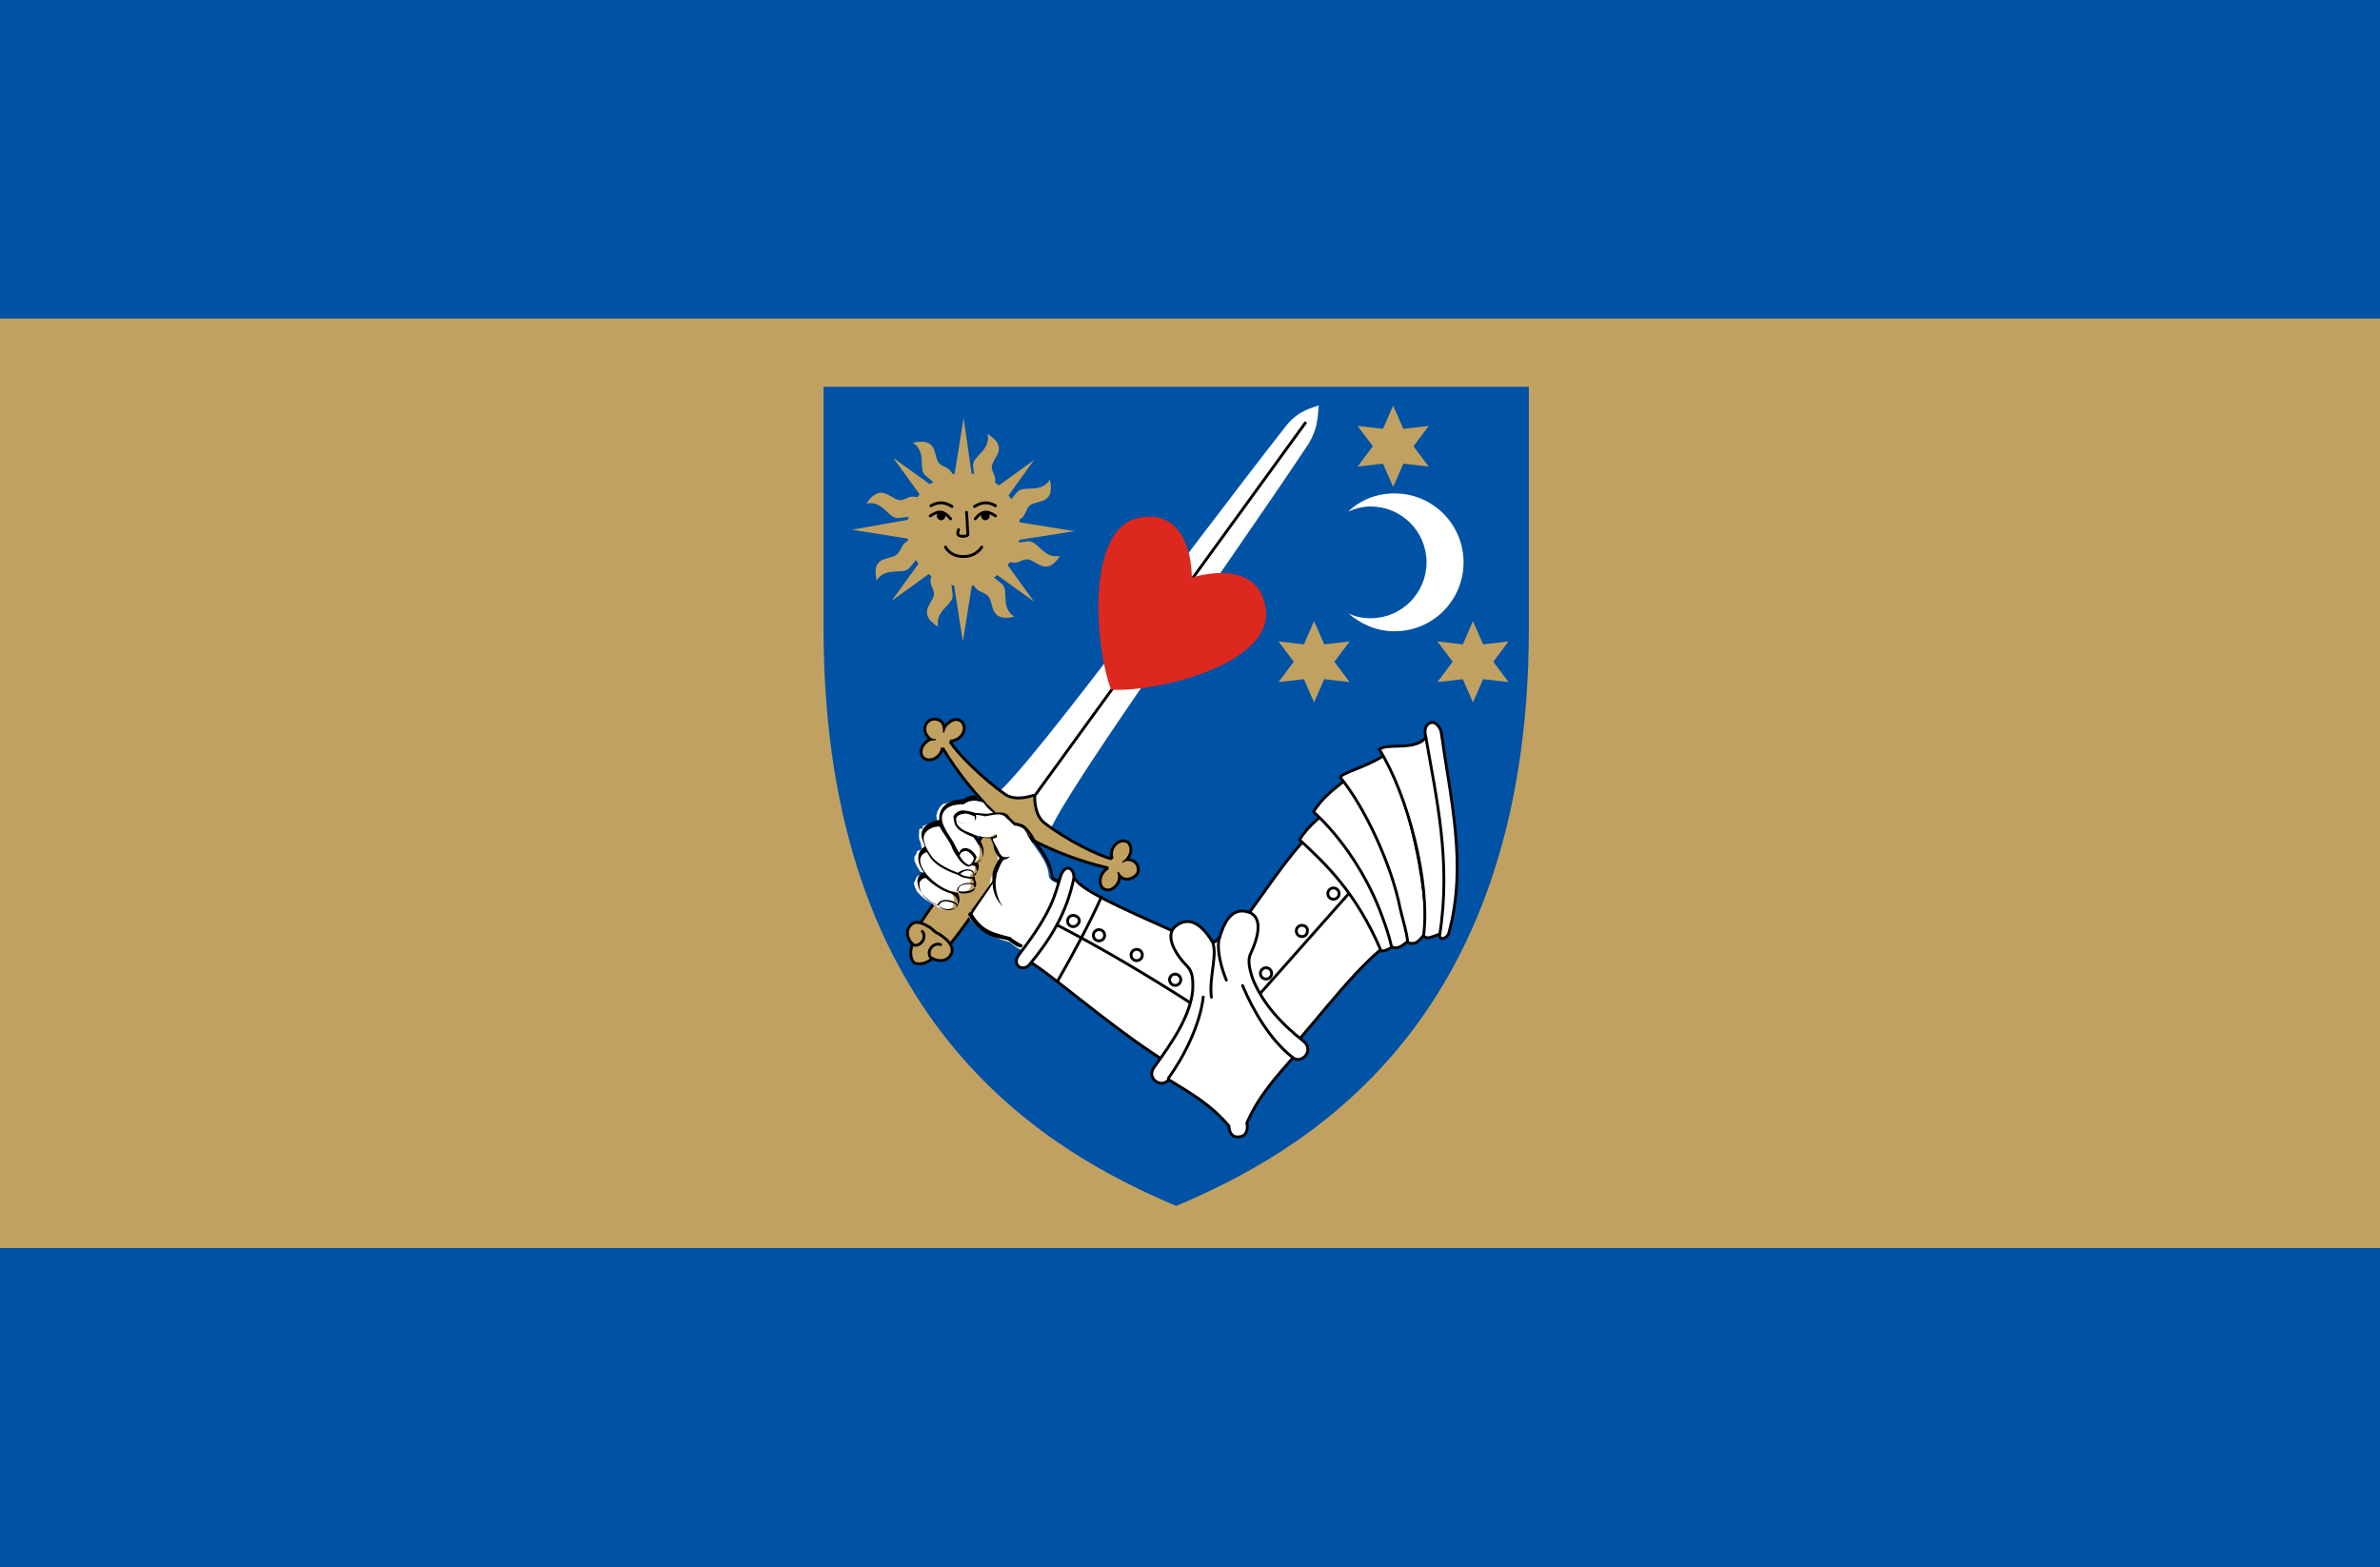 <?xml version="1.0" encoding="utf-8"?>
<!-- Generator: Adobe Illustrator 27.1.1, SVG Export Plug-In . SVG Version: 6.00 Build 0)  -->
<svg version="1.1" id="Layer_1" xmlns="http://www.w3.org/2000/svg" xmlns:xlink="http://www.w3.org/1999/xlink" x="0px" y="0px"
	 viewBox="0 0 328 216" style="enable-background:new 0 0 328 216;" xml:space="preserve">
<style type="text/css">
	.st0{fill:#C1A162;}
	.st1{fill:#0052A5;}
	.st2{fill:#C1A162;stroke:#000000;stroke-width:0.393;stroke-miterlimit:4;}
	.st3{fill:#C1A162;stroke:#000000;stroke-width:0.393;stroke-linecap:round;stroke-linejoin:round;stroke-miterlimit:4;}
	.st4{fill:none;stroke:#000000;stroke-width:0.393;stroke-linecap:round;stroke-linejoin:round;stroke-miterlimit:4;}
	.st5{fill:#FFFFFF;}
	.st6{fill:none;stroke:#000000;stroke-width:0.394;stroke-miterlimit:4;}
	.st7{fill:none;stroke:#000000;stroke-width:0.787;stroke-linecap:round;stroke-linejoin:round;stroke-miterlimit:4;}
	.st8{fill:#DC281E;}
	.st9{fill:#FFFFFF;stroke:#000000;stroke-width:0.393;stroke-miterlimit:4;}
	.st10{fill:#FFFFFF;stroke:#000000;stroke-width:0.393;stroke-linecap:round;stroke-linejoin:round;stroke-miterlimit:4;}
	.st11{fill:none;stroke:#000000;stroke-width:0.393;stroke-linecap:round;stroke-linejoin:round;}
</style>
<rect class="st0" width="328" height="216"/>
<g id="Shield_00000103253378384798943810000009430129711892693904_" transform="translate(-16023 2795.3)">
	<g id="Field_00000150785578514588460150000014317795593918190497_">
	</g>
	<g id="Trick_00000067944566260334431430000002347775298202510265_">
	</g>
	<g id="Border_00000154386047225531861440000011274776477389086881_">
	</g>
</g>
<g id="Shield-0_00000071526464409723849440000004399429067846915230_" transform="translate(-16100 2690.5)">
	<g id="Field-5_00000098931886591965514290000014661735438185733275_">
	</g>
	<g id="Trick-0_00000099625937612642324690000001895609042857011131_">
	</g>
	<g id="Border-7_00000088820750307462320840000001074504119008105913_">
	</g>
</g>
<g id="Shield-2_00000095301477947062001410000007732200504026295220_" transform="translate(-16100 2792.1)">
	<g id="Field-3_00000148619345033585846600000007541240011391040940_">
	</g>
	<g id="Border-5_00000094605262269609348010000014841623452789115290_">
	</g>
	<g id="use3104_00000013882960873987045550000013261736090915280286_" transform="translate(.219 .061)">
	</g>
	<g id="Trick-4_00000092420432915378102530000012707080321396376967_" transform="translate(.798 -.16)">
	</g>
</g>
<g id="Shield-4_00000181066102635814079700000004931898271815686327_" transform="translate(-16100 2893.8)">
	<g id="Field-2_00000178927177008521872060000003128806889545517447_">
	</g>
	<g id="Trick-2_00000171688700077669298590000008820087621712548523_">
	</g>
	<g id="Border-1_00000149381161702801672350000012738311922922096805_">
	</g>
</g>
<g id="Shield-6_00000097483316657895472920000011663634063949526693_" transform="translate(-16100 2995.5)">
	<g id="Field-36_00000052789459511504856530000005487653587824737687_">
	</g>
	<g id="Trick-08_00000106112946028324181290000004410102395088741299_">
	</g>
	<g id="Border-8_00000054947212226472160090000003092632495309485500_">
	</g>
</g>
<g id="Shield-9_00000062177246352168421920000017107137045088965557_" transform="translate(-16100 3097.1)">
	<g id="Field-9_00000127008459811950515590000007346901259619742646_">
	</g>
	<g id="Trick-8_00000080890253749392798400000008251529578415342782_">
	</g>
	<g id="Border-4_00000070837777630847851040000007806684149282828696_">
	</g>
</g>
<g id="Shield-47_00000026867628858955593300000013275639181887547539_" transform="translate(-16021 3088.5)">
	<g id="Field-1_00000091006805579109364530000003386535675401105309_">
	</g>
	<g id="Trick-5_00000051342495852342307140000006884499923877622155_">
	</g>
	<g id="Border-9_00000115516462383736745650000015453760652112139938_">
	</g>
</g>
<g id="Shield-8_00000020370198101783082970000009315273635871901323_" transform="translate(-16018 2990.8)">
	<g id="Field-17_00000169550438816600190610000009217594577333988511_">
	</g>
	<g id="Trick-1_00000172426830933197342050000000680900507596193965_">
	</g>
	<g id="Border-99_00000117645152046712160030000013274731864418953887_">
	</g>
</g>
<g id="Shield-82_00000129182355664230867460000011598612701398155951_" transform="translate(-16191 2799.7)">
	<g id="Field-53_00000052100703992724874990000000658064953032107961_">
	</g>
	<g id="Trick-12_00000072987244004442390020000005966357709650762380_">
	</g>
	<g id="Border-12_00000145038744418946910190000015005100697819269045_">
	</g>
</g>
<g id="Shield-69_00000152225069824070427120000004007939341163514527_" transform="translate(-16014 2892.9)">
	<g id="Field-94_00000101818281889445447590000008192545507374801072_">
	</g>
	<g id="Trick-09_00000018232175769973201530000008109233181207345077_">
	</g>
	<g id="Border-51_00000116201524449300261220000015599781306089012865_">
	</g>
</g>
<g id="Shield-1_00000067202591138946974640000009290688393009723583_" transform="translate(-16090 3205.1)">
	<g id="Field-21_00000167361509434050781790000001745567699057324429_">
	</g>
	<g id="Trick-46_00000049193088178177482440000005131914929237252018_">
	</g>
	<g id="Border-0_00000055667920008741182290000000966457144620543651_">
	</g>
</g>
<g id="Shield-81_00000074439867541209597680000013407971673750561426_" transform="translate(-8748.3 1459.1)">
	<g id="Field-8_00000104693907118987122140000005850759331407850381_">
	</g>
	<g id="Trick-40_00000146464207573951188700000016134349687785612215_">
	</g>
	<g id="Border-2_00000115500235512251227530000000500096812025291430_">
	</g>
</g>
<g id="Shield-0-5_00000070838165977256425640000001813470889134444425_" transform="translate(-8826.1 1354.3)">
	<g id="Field-5-1_00000055685338895519488410000001436678478325746078_">
	</g>
	<g id="Trick-0-1_00000129168150389841616770000008169206089098640573_">
	</g>
	<g id="Border-7-5_00000005232206665739155860000010897425974638768005_">
	</g>
</g>
<g id="Shield-2-4_00000047782262548380978800000016459122712847098780_" transform="translate(-8826.3 1455.9)">
	<g id="Field-3-0_00000085246139877879780330000013191620104066903726_">
	</g>
	<g id="Border-5-1_00000170275433760949002010000010815149530241743755_">
	</g>
	<g id="use3104-5_00000029749094918201769820000005360405382903515061_" transform="translate(.219 .061)">
	</g>
	<g id="Trick-4-5_00000032613105004156139510000009869149431002458772_" transform="translate(.798 -.16)">
	</g>
</g>
<g id="Shield-4-9_00000062160524785874802840000007296984448974354082_" transform="translate(-8826.1 1557.6)">
	<g id="Field-2-1_00000098182701659980246060000011009948757123851667_">
	</g>
	<g id="Trick-2-4_00000003068284143860234580000001855593254357386943_">
	</g>
	<g id="Border-1-6_00000152971249982335657980000006985321825914352294_">
	</g>
</g>
<g id="Shield-6-1_00000093161571202716981570000017523220314567828111_" transform="translate(-8826.1 1659.3)">
	<g id="Field-36-28_00000049917824624182528790000012760193957345150132_">
	</g>
	<g id="Trick-08-2_00000026153022265382904690000009306819589130715832_">
	</g>
	<g id="Border-8-20_00000026845663923701262040000018436833552612911532_">
	</g>
</g>
<g id="Shield-9-9_00000108284475260686821680000009900666605070544278_" transform="translate(-8826.1 1760.9)">
	<g id="Field-9-4_00000008139910928508391560000012614040075972294060_">
	</g>
	<g id="Trick-8-0_00000025428454662910779360000000884085197806200254_">
	</g>
	<g id="Border-4-8_00000107569219786446943000000005896841101975693188_">
	</g>
</g>
<g id="Shield-47-2_00000078028215397019653970000007543104926142092677_" transform="translate(-8746.9 1752.3)">
	<g id="Field-1-0_00000057124610063638355410000006277897068475835575_">
	</g>
	<g id="Trick-5-9_00000157287233438388978140000011418618906328503463_">
	</g>
	<g id="Border-9-6_00000053540667137567298830000017178790909539360394_">
	</g>
</g>
<g id="Shield-8-1_00000114051106219358695050000005107247362789899191_" transform="translate(-8744.1 1654.6)">
	<g id="Field-17-5_00000145056848355549409460000007662049277947281085_">
	</g>
	<g id="Trick-1-8_00000088840271638495236510000006775576053478888092_">
	</g>
	<g id="Border-99-5_00000106851379334992027140000010411338370196279484_">
	</g>
</g>
<g id="Shield-82-2_00000165924885446000781240000010504512988462249616_" transform="translate(-8916.6 1463.5)">
	<g id="Field-53-9_00000124135264172849006500000014912055910422838190_">
	</g>
	<g id="Trick-12-6_00000128460387516080496290000005683913306006612100_">
	</g>
	<g id="Border-12-7_00000069386891756652580120000002476529173480289703_">
	</g>
</g>
<g id="Shield-69-4_00000142857376889193433020000002166632150399489686_" transform="translate(-8739.8 1556.7)">
	<g id="Field-94-8_00000038404097930238230170000015823502889614363567_">
	</g>
	<g id="Trick-09-0_00000109030601153477423390000007282735316533522098_">
	</g>
	<g id="Border-51-1_00000134935478029846147710000016412530660684589451_">
	</g>
</g>
<g id="Shield-1-6_00000142135796280437156690000007698780365558028455_" transform="translate(-8816.2 1868.9)">
	<g id="Field-21-22_00000005957688088915607390000014821432130502034563_">
	</g>
	<g id="Trick-46-0_00000134231350393791566310000002603315155101317779_">
	</g>
	<g id="Border-0-8_00000178178364074588351120000003981082677405712005_">
	</g>
</g>
<g id="Shield-09_00000096776991312540848380000006993822817930340791_" transform="translate(-1011.6 1081.3)">
	<g id="Field-23_00000106857840491231672020000001167536269504822667_">
	</g>
	<g id="Trick-18_00000004538860201060660060000011610383615262666915_">
	</g>
	<g id="Border-74_00000082345684826732138380000005093298538943164821_">
	</g>
</g>
<g id="Shield-0-1_00000001660782352086408560000005882194341528060573_" transform="translate(-1089.4 976.44)">
	<g id="Field-5-6_00000026863985775678739180000007378906579043071375_">
	</g>
	<g id="Trick-0-3_00000173159055966557824580000015700650153430495399_">
	</g>
	<g id="Border-7-8_00000122682165100935726250000004699104730375685259_">
	</g>
</g>
<g id="Shield-2-5_00000130640138854299941640000001652416182965920406_" transform="translate(-1089.6 1078.1)">
	<g id="Field-3-5_00000052074109451497529580000004785370622165986982_">
	</g>
	<g id="Border-5-0_00000027598369479619908460000004390557936372480939_">
	</g>
	<g id="use3104-1_00000003067187236262552550000008666655514842480524_" transform="translate(.219 .061)">
	</g>
	<g id="Trick-4-2_00000178202413351814207570000003987033611443951494_" transform="translate(.798 -.16)">
	</g>
</g>
<g id="Shield-4-6_00000119102969526827178020000004030250785649313426_" transform="translate(-1089.4 1179.8)">
	<g id="Field-2-4_00000155122853728887429180000016431094082523181200_">
	</g>
	<g id="Trick-2-8_00000085208683161267186330000004001416159421756860_">
	</g>
	<g id="Border-1-5_00000062884320031601594790000016525616788814091450_">
	</g>
</g>
<g id="Shield-6-6_00000011750079827324605930000013982363554973237894_" transform="translate(-1089.4 1281.4)">
	<g id="Field-36-2_00000034054789697279068860000018414814207692162182_">
	</g>
	<g id="Trick-08-5_00000056404281335049801360000013587963197635387324_">
	</g>
	<g id="Border-8-2_00000072967213173093333930000003269115740032093344_">
	</g>
</g>
<g id="Shield-9-6_00000155830128971995297520000018249065009854248338_" transform="translate(-1089.4 1383.1)">
	<g id="Field-9-9_00000044858377722948316380000001198308481054635677_">
	</g>
	<g id="Trick-8-1_00000155838117954477295030000015541035308381143711_">
	</g>
	<g id="Border-4-3_00000119801169553078163770000006150458978039479473_">
	</g>
</g>
<g id="Shield-47-3_00000089540717822236867970000003959319544091090357_" transform="translate(-1010.2 1374.5)">
	<g id="Field-1-1_00000009582827858262120240000001347997459001474203_">
	</g>
	<g id="Trick-5-5_00000061430082318695443940000016970849106531649936_">
	</g>
	<g id="Border-9-2_00000009558188249281691140000017780215487667940542_">
	</g>
</g>
<g id="Shield-8-6_00000004515438576581724680000010099723762191282856_" transform="translate(-1007.4 1276.7)">
	<g id="Field-17-9_00000128467550437815794070000008596611389046932650_">
	</g>
	<g id="Trick-1-4_00000068644466807534946080000008791387126593984692_">
	</g>
	<g id="Border-99-4_00000036961693728294063940000002613419167187560364_">
	</g>
</g>
<g id="Shield-82-6_00000127761278013225777250000007409901674030309304_" transform="translate(-1179.9 1085.7)">
	<g id="Field-53-0_00000052822202093390742820000014369759104059416202_">
	</g>
	<g id="Trick-12-7_00000087391480711415353560000001495896457964167837_">
	</g>
	<g id="Border-12-4_00000078727444413005534520000008853335422192123071_">
	</g>
</g>
<g id="Shield-69-3_00000116934045236651975820000011791838452071369637_" transform="translate(-1003.1 1178.8)">
	<g id="Field-94-7_00000041289366842726872920000015718412669527881879_">
	</g>
	<g id="Trick-09-9_00000072254023653906141840000011359996227859383950_">
	</g>
	<g id="Border-51-0_00000018205667237759435790000015806519493605578128_">
	</g>
</g>
<g id="Shield-1-0_00000118376813462007877290000018151771101461985685_" transform="translate(-1079.5 1491.1)">
	<g id="Field-21-2_00000137854361012009645530000004893966434624753803_">
	</g>
	<g id="Trick-46-2_00000000190960668501541400000016256901468838198443_">
	</g>
	<g id="Border-0-6_00000119801566024521464220000014484887032807692712_">
	</g>
</g>
<g>
	<path id="path5875_00000122690996809181008170000014748165460339378594_" class="st1" d="M113.5,53.3v33.3
		c0,55.4,31.9,72.5,48.6,79.6c16.7-7.1,48.6-24.2,48.6-79.6V53.3h-48.6L113.5,53.3L113.5,53.3z"/>
	
		<g id="g4262_00000027570803027083907110000008844149878379587262_" transform="matrix(.988 -.157 .157 .988 -22.42 28.133)">
		<path id="path5477_00000093869946408531914170000011139598075384831108_" class="st2" d="M148.4,108.1l-4.6-3
			c-0.5,0.6,0.1,0.9,0.3,1.8c0.7,2.6-8.5,9.9-12.5,14.6l1.7,1.8l0,0l1.8,1.7c4.7-4,11.9-13.2,14.6-12.5c0.8,0.2,1.2,0.8,1.8,0.3
			L148.4,108.1L148.4,108.1z"/>
		<path id="path5479_00000176759533800129729680000011822369218721687955_" class="st3" d="M133.1,122.1c-0.7-0.6-1.7-1.4-2.5-0.9
			c-1.3,0.8-0.7,2.3-0.3,2.7c-0.6,1-0.6,2-0.2,2.6c0.6,0.4,1.6,0.4,2.6-0.2c0.4,0.4,1.9,1,2.7-0.3c0.8-1.3-1.5-3.1-1.6-3.1
			C133.7,122.8,133.4,122.5,133.1,122.1L133.1,122.1z"/>
		<path id="path5481_00000030478070473276947630000016329619076096751550_" class="st4" d="M132.6,126.3c-0.8-0.8,0.4-2.3,1.5-1.7"
			/>
		<path id="path5483_00000116208811795478605320000009460573195270509964_" class="st4" d="M130.2,123.9c0.8,0.8,2.3-0.4,1.7-1.5"/>
		<path id="path5493_00000000221194555028409040000012558500274044921521_" class="st5" d="M197.2,59.4c-1.7,0.3-3.2,0.5-5,2.2
			c-16.4,15.2-45.7,44.4-47.9,43.9l3.4,3.4l3.4,3.4c-0.4-2.2,28.8-31.5,43.9-47.9C196.6,62.5,196.8,61,197.2,59.4L197.2,59.4z"/>
		<path id="path5495_00000112600515632929272420000002733541158365441464_" class="st6" d="M195.1,61.4l-47,47"/>
		<path id="path5519_00000096057306316549465080000005007273857654264242_" class="st7" d="M141.6,94.8c-0.3-0.4-1-0.4-1.6,0
			c-0.4,0.2-0.7,0.6-0.8,1c-0.1,0-0.1,0-0.2,0c0.1-0.4,0.1-0.8,0-1.2c-0.3-0.6-1.1-0.8-1.6-0.5c-0.6,0.3-0.8,1.1-0.4,1.8
			c0.2,0.4,0.5,0.6,0.9,0.6c0,0.1-0.1,0.1-0.1,0.2c-0.3-0.1-0.8-0.1-1.2,0.2c-0.7,0.4-1,1.2-0.7,1.7c0.3,0.5,1.1,0.6,1.7,0.2
			c0.4-0.2,0.7-0.6,0.8-1c0.1,0,0.3,0.1,0.4,0c1.5,3.7,3.7,7.5,5.9,10.3c1.3,0,1.5,1.4,2,1.8c1.8,0.5,1.5,1.4,2,2.1
			c2.8,2.1,6.4,4.2,9.9,5.6c0,0.1,0,0.3,0,0.4c-0.4,0.1-0.7,0.4-1,0.8c-0.4,0.7-0.3,1.5,0.2,1.7c0.5,0.3,1.3-0.1,1.7-0.7
			c0.2-0.4,0.3-0.8,0.2-1.2c0.1,0,0.1,0,0.2-0.1c0.1,0.4,0.3,0.7,0.6,0.9c0.6,0.3,1.4,0.1,1.8-0.4c0.3-0.6,0.1-1.3-0.5-1.6
			c-0.4-0.2-0.8-0.2-1.2,0c0-0.1,0-0.1,0-0.2c0.4-0.1,0.7-0.4,1-0.8c0.4-0.6,0.3-1.3,0-1.6c-0.1,0-0.1-0.1-0.2-0.1
			c-0.5-0.3-1.3,0.1-1.7,0.7c-0.2,0.4-0.3,0.8-0.2,1.2c-0.1,0-0.3,0.1-0.4,0.2c-1.8-0.8-5.8-3.6-8.4-6.4c-1.3-1.4-0.8-3.8-0.8-3.9
			c0,0,0,0,0,0c-0.1,0-2.5,0.5-3.9-0.8c-2.8-2.7-5.6-6.6-6.4-8.4c0.1-0.1,0.2-0.2,0.2-0.4c0.3,0.1,0.8,0,1.2-0.2
			c0.7-0.4,1-1.2,0.7-1.7C141.7,94.9,141.7,94.9,141.6,94.8L141.6,94.8z"/>
		<path id="path5521_00000088105101191062537120000012376536101019136660_" class="st5" d="M142.1,105.7l0.2,0.2l0.5,0.1l0.6,0.4
			c0.3,0.5,0.6,1,1.1,1.4l0.9,0.5c0.1,0.1,0,0.1,0.1,0.1c0.1,0.1,0.2,0.1,0.2,0.2c0.1,0.2,0.2,0.3,0.4,0.5c0.1,0.2,0.3,0.4,0.5,0.7
			l0,0l0,0c0.2,0,0.3,0.1,0.5,0.2c0,0,0,0,0,0c0.1,0,0.2,0.1,0.3,0.2c0.1,0,0.1,0.1,0.1,0.1c0,0,0.1,0.1,0.2,0.1
			c0.1,0.1,0.1,0.1,0.2,0.2c0.1,0.2,0.2,0.4,0.3,0.6l0,0c0,0.1,0.1,0.2,0.1,0.4c0.5,1.6,2.3,3.9,2,6.1c0.1,0.6,0.9,1,0.9,1
			c2,3.3-0.9,4-2.6,5.2c-1.5,2.3-2.3,5.2-5,1.9c-0.2-0.2-0.2-0.1-0.6-0.3c-2.3-1.1-3.4-1.9-4.5-4.1c0.2-0.8,3.1-3.2,3.6-3.9l0.2-0.7
			c0.1-0.3,0.4-0.5,0.5-0.8c0.1-0.3,0.3-0.6,0.5-1c0.1-0.2,0.3-0.4,0.4-0.5l0,0l0.1-1.5l0,0c-0.1-0.3-0.2-0.6-0.3-0.9
			c-0.7-1.7,0.6-0.4,0.4-1.4c-0.3,0.2-0.6,0.3-1.1,0.3c-0.4,0-0.8-0.2-1.3-0.4l-0.6,0.1l0.5,1.1c0,0,0,0.1,0,0.1
			c0.1,0.4,0,0.9,0,1.2c0,0.1,0,0.1-0.1,0.2l-0.3,0.5l-0.5,0.3l-0.4,0c0.1,0,0.1,0,0.2,0c0.1,0.4,0.2,0.7,0.1,0.9
			c0,0.2-0.1,0.3-0.2,0.4l-0.6,0.4l-0.1,0.4c0.1,0.2,0,0.3,0,0.5l0,0.2c0,0.2,0,0.3-0.1,0.5c0,0.1-0.1,0.1-0.1,0.2
			c-0.2,0.3-1.2,0.4-1.8,0.2l-0.8-0.3l0,0.4l0,0c0.2,0.3,0.2,0.6,0.2,0.8c0,0.2-0.1,0.6-0.2,0.7c0,0,0,0,0,0c0,0,0,0.1,0,0.1l0,0
			c-0.5,0.9-2,0.3-2.5-0.4l-0.2,0l0-0.1c0,0-0.1,0-0.1-0.1c-0.1-0.1-0.1-0.1-0.2-0.2c0,0,0,0,0,0c-0.2-0.2-0.7-0.5-0.9-0.8
			c0,0,0,0,0,0c-0.1-0.2-0.3-0.3-0.4-0.5l0,0c-0.1-0.1-0.1-0.2-0.2-0.3c0,0,0,0,0,0c-0.1-0.1-0.1-0.2-0.2-0.3
			c-0.1-0.4-0.2-0.8-0.2-1c0-0.1,0-0.2,0.1-0.3c0,0,0.3-0.4,0.3-0.5c0.1-0.1,0.1-0.1,0.2-0.2c0.1,0,0.1-0.1,0.2-0.1c0,0,0.1,0,0.1,0
			c0.1,0,0.2,0,0.3,0c0,0,0.2,0.2,0.3,0.2l-0.1-0.6c0,0-0.5,0-0.3-0.1c-0.2-0.4-0.3-0.7-0.4-1c0-0.1,0-0.2-0.1-0.3
			c0-0.2-0.1-0.3,0-0.5c0-0.1,0-0.2,0-0.2c0-0.1,0.1-0.2,0.2-0.3c0,0,0.1-0.1,0.1-0.1l0.2-0.4l0.7-0.2l0-0.9c-0.3-0.6,0-1.3,0.1-1.9
			l0.5,0l0-0.3l2.1-0.5c0,0,0,0,0-0.1c0,0,0,0,0,0c0-0.2,0-0.3,0-0.5l0,0c0-0.1,0-0.1,0.1-0.2c0-0.1,0.1-0.2,0.1-0.3
			c0-0.1,0.2-0.2,0.2-0.3c0.2-0.2,0.3-0.4,0.5-0.5c0.1-0.1,0.3-0.2,0.4-0.2c0.1,0,0.1,0,0.2,0c0.1,0,0.3,0,0.4-0.1l0,0
			c0.1,0,0.3,0,0.4,0c0,0,0.1,0,0.2,0L142.1,105.7L142.1,105.7z"/>
		<path id="path5523_00000164503079166676622850000010809667443813371264_" class="st0" d="M141.6,94.8c-0.3-0.4-1-0.4-1.6,0
			c-0.4,0.2-0.7,0.6-0.8,1c-0.1,0-0.1,0-0.2,0c0.1-0.4,0.1-0.8,0-1.2c-0.3-0.6-1.1-0.8-1.6-0.5c-0.6,0.3-0.8,1.1-0.4,1.8
			c0.2,0.4,0.5,0.6,0.9,0.6c0,0.1-0.1,0.1-0.1,0.2c-0.3-0.1-0.8-0.1-1.2,0.2c-0.7,0.4-1,1.2-0.7,1.7c0.3,0.5,1.1,0.6,1.7,0.2
			c0.4-0.2,0.7-0.6,0.8-1c0.1,0,0.3,0.1,0.4,0c1.5,3.7,3.7,7.5,5.9,10.3c1.3,0,1.5,1.4,2,1.8c1.8,0.5,1.5,1.4,2,2.1
			c2.8,2.1,6.4,4.2,9.9,5.6c0,0.1,0,0.3,0,0.4c-0.4,0.1-0.7,0.4-1,0.8c-0.4,0.7-0.3,1.5,0.2,1.7c0.5,0.3,1.3-0.1,1.7-0.7
			c0.2-0.4,0.3-0.8,0.2-1.2c0.1,0,0.1,0,0.2-0.1c0.1,0.4,0.3,0.7,0.6,0.9c0.6,0.3,1.4,0.1,1.8-0.4c0.3-0.6,0.1-1.3-0.5-1.6
			c-0.4-0.2-0.8-0.2-1.2,0c0-0.1,0-0.1,0-0.2c0.4-0.1,0.7-0.4,1-0.8c0.4-0.6,0.3-1.3,0-1.6c-0.1,0-0.1-0.1-0.2-0.1
			c-0.5-0.3-1.3,0.1-1.7,0.7c-0.2,0.4-0.3,0.8-0.2,1.2c-0.1,0-0.3,0.1-0.4,0.2c-1.8-0.8-5.8-3.6-8.4-6.4c-1.3-1.4-0.8-3.8-0.8-3.9
			c0,0,0,0,0,0c-0.1,0-2.5,0.5-3.9-0.8c-2.8-2.7-5.6-6.6-6.4-8.4c0.1-0.1,0.2-0.2,0.2-0.4c0.3,0.1,0.8,0,1.2-0.2
			c0.7-0.4,1-1.2,0.7-1.7C141.7,94.9,141.7,94.9,141.6,94.8L141.6,94.8z"/>
		<path id="path5525_00000166637408980282608070000007979827954229958829_" class="st8" d="M174.5,72.2c-0.9-0.9-2.2-1.4-4.1-1.4
			c-7.5,0.2-8.9,16.2-7.6,22.8c6.6,1.4,22.6-0.1,22.8-7.6c0.2-7.5-9.4-5.9-9.4-5.9S177.2,74.9,174.5,72.2L174.5,72.2z"/>
		<path id="path5527_00000106132787313308779410000011445266860741354670_" d="M142.3,105.6c0.3,0.1,0.5,0.2,0.8,0.4l0.4,0.6
			l1.1,1.4l-0.3,0c-0.5-0.5-1-1.1-1.3-1.8c-0.8-0.5-1.9-0.7-2.7-0.2c-0.7-0.1-1.7-0.2-2.4,0.2c-0.7,0.4-1,1-0.9,1.9
			c0.2,1.2,1,2.4,1.3,3.6c0.1,0.3,0.2,0.5,0.3,0.8c0.6-1.1,2-0.3,2.3,1c-0.2,0.2-0.2,0.5-0.5,0.6c0.9,0.5,1.6-0.6,1.3-1.7
			c-0.2-0.5-0.4-1.1-0.8-1.7c-0.3-0.2-0.5-0.3-0.8-0.5c-0.5-0.4-1.2-0.8-1.4-1.5c-0.1-0.2-0.1-0.5-0.1-0.7c0-0.1,0-0.2,0-0.3
			c-0.1-0.4,0.5-0.8,1.1-0.9c0.6,0,1.3,0.3,1.9,0.6c0.3,0.1,0.4,0.1,0.8,0.2c0.2,0.1,0.5,0.1,0.8,0.2c0.8,0,1.6,0,2.3,0.2
			c0.2,0.1,0.5,0.3,0.6,0.5c0.1,0.2,0.2,0.4,0.4,0.6c0.1,0.2,0.3,0.4,0.4,0.5c0.6,0.2,1.1,0.4,1.5,1c0.2,0.3,0.4,0.7,0.6,1.1
			c0.4,1.4,2.1,3.5,1.9,6c0,0.3,0.5,0.5,0.8,0.6c0.3,0.1-0.1,0.3-0.2,0.4c-0.5-0.3-1-0.4-0.9-0.9c0.1-2.2-1.4-4.4-2-5.9
			c0-0.1,0-0.3-0.1-0.4c-0.1-0.2-0.3-0.6-0.4-0.7c-0.4-0.4-0.8-0.7-1.4-0.8c-0.3-0.4-0.5-0.7-0.9-1.2c-0.1-0.2-0.3-0.4-0.5-0.5
			c-0.1,0-0.2-0.1-0.2-0.1c-0.6-0.2-1.4-0.1-2-0.1c-0.1,0-0.3,0-0.4-0.1c-0.3-0.1-0.6-0.2-1-0.3c0,0.3,0,0.5-0.2,0.7
			c-0.1,0.1-0.1,0.2-0.2,0.2c-0.9,0.2-1.7,0.1-2.4-0.6c0,0.3,0,0.5,0.1,0.7c0.1,0.1,0.1,0.2,0.2,0.3c0.3,0.4,0.7,0.7,1.1,0.9
			c0.3,0.2,0.5,0.3,0.8,0.5c0.7,0.4,1.4,0.6,2,0.7c0.4,0,0.8-0.1,1-0.3c0.1,1.1-1.1-0.3-0.4,1.4c0.1,0.3,0.2,0.6,0.3,0.9
			c0.1,0.3,0.2,0.7,0.5,0.9c0.3,0.1,0.6,0.2,1,0.1c-0.3,0.2-0.5,0.3-0.9,0.3c-0.1,0.1-0.3,0.1-0.3,0.2c-0.4,0.5-0.7,1-1,1.5
			c-0.1,0.3-0.2,0.6-0.3,0.9c-0.3,1.1-0.2,2.7,0.4,3.8c-0.7-0.9-1.1-2.2-0.9-3.4c-0.7,0.9-2.4,2.5-3.4,3.7c1,2.5,2.4,3,4.7,4
			c0.2,0.4,1.5,1.4,1.5,1.3c0,0.1-0.2,0.2-0.2,0.3c0,0.1-0.6,0-1.3-0.8c-0.1-0.1-0.3-0.3-0.4-0.4c-0.2-0.1-0.7-0.3-1.3-0.5
			c-1.7-0.6-2.9-2-3.6-3.8c-0.1-0.2,0.3-0.4,0.5-0.5c0.1-0.1-0.1-0.1,0.3-0.4c0.3-0.3,0.7-0.7,1.1-1.1c0.6-0.6,1.4-1.4,2.1-2.1
			c0.1-0.4,0.1-0.9,0.3-1.3c0.3-0.6,0.7-1.2,1.2-1.7c-0.2-0.3-0.4-0.7-0.5-1.1c-0.1-0.2,0-0.7-0.1-1c-0.1-0.3-0.1-0.5-0.2-0.8
			c-0.5,0-1.4-0.4-1.9-0.6c0.8,1,1,2.5,0.1,3.3c-0.1,0.1-0.3,0.2-0.5,0.2c0.2,0.7,0.1,1.3-0.7,1.6l0,0.1c0,0-0.1,0-0.1,0
			c0.1,0.2,0.1,0.6,0.1,0.8c0.1,0.4,0.1,0.7-0.2,1c-0.5,0.4-1.6,0.4-2.3,0.1c-0.1-0.1-0.2,0-0.3-0.1c0.3,0.6,0.4,1.4,0,1.8
			c-0.1,0.8-2,0.8-2.8-0.2c-0.4-0.3-0.9-0.6-1.2-1c-0.7-0.7-1.2-1.6-1.1-2.7c0.1-0.6,0.5-1,1.1-1.1c-0.8-1.3-0.7-3,0.7-3.5
			c-0.2-0.9-0.5-1.7,0.1-2.4c0.4-0.6,1.5-0.9,2.4-0.9c0.1-0.8,0.4-1.5,1.3-2c0.8-0.4,1.6-0.4,2.5-0.3c0.6-0.3,1.2-0.4,1.8-0.2
			C142.2,105.6,142.3,105.6,142.3,105.6L142.3,105.6z M140.6,107.4c-0.1,0-0.2-0.1-0.3-0.1c-0.1,0-0.3,0-0.4,0l0,0
			c-0.5,0-1,0.2-1,0.7c0.6,0.7,1.5,0.8,2.4,0.6c0.2-0.1,0.2-0.4,0.2-0.7C141.2,107.7,140.9,107.5,140.6,107.4L140.6,107.4z
			 M136.5,108.5c-0.7-0.1-1.5,0-2.1,0.6c-0.3,0.4-0.4,0.8-0.3,1.3c0.1,0.7,0.4,1.5,0.8,2.2c0.7,1.1,1.9,1.9,3.1,2.6
			c0.7-0.4,1.7-0.4,2.1,0.1c0.1,0.2,0,0.5,0,0.7c0.6-0.2,0.6-0.8,0.4-1.4c-0.2,0-0.4-0.1-0.6-0.1c0,0-0.1,0.1-0.2,0.1
			c-0.5,0-1.2-0.9-1.4-1.5c0,0-0.4-0.8-0.5-1.2C137.6,110.7,136.9,109.7,136.5,108.5L136.5,108.5z M139.6,112.4c-0.1,0-0.1,0-0.2,0
			c-0.3,0-0.6,0.1-0.8,0.5c0.2,0.6,0.6,1.2,1.1,1.5c0.3-0.1,0.6-0.4,0.8-0.8C140.4,113.1,140,112.6,139.6,112.4L139.6,112.4z
			 M134.2,111.7L134.2,111.7c-2.8,0.6,0.4,5.4,3.3,6.2c-0.2-1,1.3-1.4,2.4-0.9c0.1-0.1,0.1-0.3-0.1-0.7c-0.4,0-1.5-0.4-1.8-0.8
			c-1.3-0.7-2.7-1.6-3.4-2.9C134.5,112.3,134.3,111.9,134.2,111.7L134.2,111.7z M139.7,115.2c-0.4-0.2-1-0.1-1.4,0.2
			c0.4,0.4,1.1,0.6,1.7,0.7c0.1-0.2,0.1-0.5,0-0.6C139.9,115.3,139.8,115.2,139.7,115.2L139.7,115.2z M139.8,117.1
			c-1-0.3-2.3-0.3-2.1,0.8c0.6,0.4,2,0.4,2.3-0.2C140,117.6,139.9,117.3,139.8,117.1L139.8,117.1z M133.5,115.2c-0.5,0-1,0.3-1,0.9
			c-0.1,1.4,0.8,2.3,2,3.1c0.2-0.5,0.6-0.6,1.1-0.6c0.6,0.1,1.4,0.3,1.7,1c0.1-0.5,0.1-1-0.3-1.4c-0.2-0.3-0.5-0.4-0.9-0.6
			C135.2,117.1,134.1,116,133.5,115.2L133.5,115.2z M136.5,119.1c-0.1-0.1-0.3-0.1-0.5-0.2c-0.2-0.1-0.4-0.1-0.6-0.1
			c-0.3,0-0.6,0.2-0.7,0.5c0.1,0.5,1.8,1.3,2.4,0.4C137.2,119.6,136.9,119.3,136.5,119.1L136.5,119.1z"/>
		<path id="path5529_00000003071986252327817600000013535578135467687853_" class="st9" d="M186.9,117.4c-4,3-7.6,7.1-11.4,10.8
			l-3.2,11.6l4.3,8.7c5.6-3.8,12-10.8,18.1-14.2C193.5,127.8,190.3,122.5,186.9,117.4z"/>
		<path id="path5531_00000133501226694474260160000005626265399239503280_" class="st10" d="M191.8,125.6l-15.7,12.9"/>
		<path id="path5533_00000069371043198438936230000002697499315670784897_" class="st10" d="M191,114c-2.2,1.3-4.2,2.2-5.8,4.1
			c3.1,3.9,6.6,8.5,8.7,16.9c1,0.1,1.8-0.3,2.8-1.3C196.3,123.8,193.7,120.9,191,114L191,114z"/>
		<path id="path5535_00000116931232263676334940000003880949792456746162_" class="st10" d="M193.5,110.5c-2.2,1.3-4.2,2.2-5.8,4.1
			c3.3,4.1,6,10,7.1,15.8c0.3,1.5,0.5,2.7,0.6,4.2c0.7,0.7,2,0,3.1-1C198,123.8,196.2,117.5,193.5,110.5L193.5,110.5z"/>
		<path id="path5537_00000170265240178625710960000016343112814291435441_" class="st10" d="M199,108.2c-2.6,1.4-6.8,1.7-6.9,2.3
			c2.7,4.6,5.1,13.1,5.3,19.1c0.1,1.5,0.4,3.3,0.3,4.8c1.2,0.7,1.7-0.2,2.9-1.1C201.6,123.4,200.6,115.4,199,108.2L199,108.2z"/>
		<path id="path5539_00000006701552857606719890000012663963206386844088_" class="st10" d="M205.1,106.2c-0.2,0.4-0.6,0.9-1.3,1.2
			c-2.1,0.7-4.5-0.5-5.8,0.1c2.9,6.8,4.1,19.3,2,26.3c0.5,1,2-0.2,2.9,0.3C205.8,123.1,205.9,114.3,205.1,106.2L205.1,106.2z"/>
		<path id="path5541_00000036238624587816902670000007077237366654497160_" class="st10" d="M205.6,105c0.7-0.1,1.2,0.9,1.2,1.6
			c-0.2,9.2,0.7,18.5-3.3,27.4c-0.4,0.8-1.5,0.8-1.3,0.1c3.2-9.8,2.5-18.9,2.4-27.3C204.5,105.9,204.8,105.1,205.6,105L205.6,105z"
			/>
		<path id="path5543_00000065769135522127508890000004653529531081619879_" class="st10" d="M152.7,118.3c0.2-0.5,0.5-0.7,1.3,0.6
			c1.1,2,8.6,6.6,13.1,9.6l1.4,4.7l-0.3,3.3l-2.2,4.6l-3.8,4.3c-7.4-6.5-14.9-15.9-17.1-17.1l4-4.5c0,0,2.5-4.1,2.6-4.2
			C152,119.4,152.7,118.3,152.7,118.3L152.7,118.3z"/>
		<path id="path5545_00000095321178283683603070000003992739307841264016_" class="st10" d="M177.1,127.1c-0.1-0.1-0.2-0.2-0.3-0.2
			c-2.4-1.4-3.9,1.3-4.6,2.8c-0.7,0.2-0.5,0.7-1.1,0.3c-0.6-1.4-2-4.2-4.5-2.9c-2,1-0.7,4,0.6,5.8c0.6,0.8,0.5,2,0.2,3.4
			c-0.9,3.5-4.1,6.8-6.9,9.6c-1.4,1.4,0.6,3.1,1.7,2c2.8,2.4,5.2,4.3,7.2,7.6c-0.1,0.9,0.2,1.7,1.2,1.7c0.9,0.1,1.4-0.8,1.3-1.7
			c2.1-3.3,4.9-5.6,7.7-7.9c1,1.1,3.1-0.5,1.8-2c-2.7-2.9-4.8-6.1-5.6-9.7c-0.2-1.3-0.3-2.6,0.3-3.4
			C177.2,130.9,178.5,128.3,177.1,127.1L177.1,127.1z"/>
		<path id="path5547_00000112597164977032529870000006900830486126776464_" class="st10" d="M174.3,136.7c0.9,3.7,2.6,8,5.2,10.8"/>
		<path id="path5549_00000078749558833160311930000001609555036636385952_" class="st10" d="M172.2,129.6c-0.8,1.8-0.3,4.7,0,6"/>
		<path id="path5551_00000021085484409641045960000012110678126003728318_" class="st10" d="M168.7,137.4c-1,3.6-3.8,7.6-6.5,10.3"
			/>
		<path id="path5553_00000144331543446126201110000005450675152817577870_" class="st10" d="M171.1,129.9c0.6,1.9-1.2,4.8-1.3,7.7"
			/>
		<path id="path5555_00000101813420163428640890000008568360286931041705_" class="st10" d="M189.2,126.7c-0.3,0.3-0.8,0.3-1.1,0
			c-0.3-0.3-0.3-0.8,0-1.1c0.3-0.3,0.8-0.3,1.1,0C189.5,125.9,189.5,126.4,189.2,126.7z"/>
		<path id="path5557_00000176020749942279096140000015925015262606654617_" class="st10" d="M184.1,131.1c-0.3,0.3-0.8,0.3-1.1,0
			c-0.3-0.3-0.3-0.8,0-1.1c0.3-0.3,0.8-0.3,1.1,0C184.4,130.2,184.4,130.7,184.1,131.1z"/>
		<path id="path5559_00000094590141616879724990000007934457775442464148_" class="st10" d="M178.3,136.1c-0.3,0.3-0.8,0.3-1.1,0
			c-0.3-0.3-0.3-0.8,0-1.1c0.3-0.3,0.8-0.3,1.1,0C178.6,135.3,178.6,135.8,178.3,136.1z"/>
		<path id="path5561_00000075878709241283847900000002006005227226632337_" class="st10" d="M157,121.6c-2.3,3.5-4.9,6.9-7.7,10.4"
			/>
		<path id="path5563_00000060713054718131161080000016873607713587770009_" class="st10" d="M150.3,124.4
			c5.7,4.2,11.1,8.7,16.5,13.5"/>
		<path id="path5565_00000071559562385915822930000003202993064115348865_" class="st10" d="M151.9,117.9c-1.2,2.4-1.8,4.5-7.3,9.7
			c-1.4,1.3,0.1,2.6,1.2,1.6c3.5-3.1,6.1-6.2,7.8-10.6C154.1,117.3,152.9,116,151.9,117.9L151.9,117.9z"/>
		<path id="path5567_00000103246737991128003820000002806105359718759556_" class="st10" d="M165.8,135c-0.3,0.3-0.8,0.3-1.1,0
			c-0.3-0.3-0.3-0.8,0-1.1c0.3-0.3,0.8-0.3,1.1,0C166.1,134.2,166.1,134.7,165.8,135z"/>
		<path id="path5569_00000155844348664431820410000015132634775651632037_" class="st10" d="M161.1,130.8c-0.3,0.3-0.8,0.3-1.1,0
			c-0.3-0.3-0.3-0.8,0-1.1c0.3-0.3,0.8-0.3,1.1,0C161.4,130,161.4,130.5,161.1,130.8z"/>
		<path id="path5571_00000094603196924778000130000008784104658814820271_" class="st10" d="M156.4,127.3c-0.3,0.3-0.8,0.3-1.1,0
			c-0.3-0.3-0.3-0.8,0-1.1c0.3-0.3,0.8-0.3,1.1,0C156.7,126.5,156.7,127,156.4,127.3z"/>
		<path id="path5573_00000014594991314113325310000005949247394634598581_" class="st10" d="M153.2,124.8c-0.3,0.3-0.8,0.3-1.1,0
			c-0.3-0.3-0.3-0.8,0-1.1c0.3-0.3,0.8-0.3,1.1,0C153.6,124,153.6,124.5,153.2,124.8z"/>
	</g>
	<path id="path4170_00000038400472077181437060000014266818710319912865_" class="st0" d="M192,55.9l-1.4,3.2l-3.5-0.4l2.1,2.8
		l-2.1,2.8l3.5-0.4l1.4,3.2l1.4-3.2l3.5,0.4l-2.1-2.8l2.1-2.8l-3.5,0.4L192,55.9L192,55.9z M181.1,85.6l-1.4,3.2l-3.5-0.4l2.1,2.8
		l-2.1,2.8l3.5-0.4l1.4,3.2l1.4-3.2l3.5,0.4l-2.1-2.8l2.1-2.8l-3.5,0.4C182.5,88.8,181.1,85.6,181.1,85.6z M203,85.6l-1.4,3.2
		l-3.5-0.4l2.1,2.8l-2.1,2.8l3.5-0.4l1.4,3.2l1.4-3.2l3.5,0.4l-2.1-2.8l2.1-2.8l-3.5,0.4C204.4,88.8,203,85.6,203,85.6z"/>
	<path id="path4172_00000078733262162187981900000002513086269959794078_" class="st5" d="M192.2,68c-2.5,0-4.7,0.9-6.4,2.5
		c0.9-0.4,2-0.7,3.1-0.7c4.2,0,7.7,3.4,7.7,7.7c0,4.2-3.4,7.7-7.7,7.7c-1.1,0-2.2-0.2-3.1-0.7c1.7,1.5,3.9,2.5,6.4,2.5
		c5.3,0,9.5-4.3,9.5-9.5C201.7,72.3,197.5,68,192.2,68L192.2,68z"/>
	<g id="g4393_00000156550244606160023270000017396992633246453945_" transform="translate(270,80)">
		<path id="path4316_00000129891587868876982580000006684527709619349673_" class="st0" d="M-137.2-22.4l-1.3,8.1
			c-0.7-1.4-1.2-1.2-1.9-1.7c-1.1-0.8-0.1-3.4-3.1-3.1c-0.2,0-0.4,0.1-0.7,0.1c2,1.3,0.7,3.6,1.7,4.5c1.7,1.5,2.3,1.5,3.1,3
			l-7.5-5.4l4.2,5.8c-0.2-0.1-0.3-0.2-0.4-0.2c-1.5-0.6-1.7,0-2.6,0.2c-0.9,0.2-1.7-0.9-2.8-1c-0.6,0-1.3,0.3-2.1,1.5
			c2.3-0.5,3,2.1,4.4,2c2-0.2,2.5-0.5,3.8-0.2L-152.6-7l8.1,1.3c-1.4,0.7-1.1,1.2-1.7,1.9c-0.8,1.2-3.8,0-3,3.8
			c1.3-2,3.6-0.7,4.5-1.7c1.5-1.7,1.5-2.3,3-3l-5.4,7.5l5.8-4.2c-0.1,0.1-0.1,0.3-0.2,0.4c-0.6,1.5,0,1.7,0.2,2.6
			c0.3,1.4-2.7,2.7,0.6,4.8c-0.5-2.3,2.1-3,2-4.4c-0.2-2-0.5-2.5-0.2-3.8l1.6,10.2l1.3-8.1c0.7,1.4,1.2,1.1,2,1.7
			c1.2,0.8,0,3.8,3.8,3c-2-1.3-0.7-3.6-1.7-4.5c-1.7-1.5-2.3-1.5-3.1-3l7.5,5.4l-4.2-5.8c0.1,0.1,0.3,0.1,0.4,0.2
			c1.5,0.6,1.7,0,2.6-0.2c1.4-0.3,2.7,2.7,4.8-0.5c-2.3,0.5-3-2.1-4.4-2c-2,0.2-2.5,0.5-3.8,0.2l10.2-1.6l-8.1-1.3
			c1.4-0.7,1.2-1.2,1.7-2c0.8-1.2,3.8,0,3-3.8c-1.3,2-3.6,0.7-4.5,1.7c-1.5,1.7-1.5,2.3-3.1,3.1l5.4-7.5l-5.8,4.2
			c0.1-0.2,0.1-0.3,0.2-0.4c0.6-1.5,0-1.7-0.2-2.6c-0.3-1.4,2.7-2.7-0.6-4.8c0.5,2.3-2.1,3-2,4.4c0.2,2,0.5,2.5,0.2,3.8L-137.2-22.4
			L-137.2-22.4z"/>
		<path id="path4336_00000030457963881708188870000014835159275237441702_" class="st0" d="M-129.4-7c0,4.3-3.5,7.8-7.8,7.8
			s-7.8-3.5-7.8-7.8s3.5-7.8,7.8-7.8S-129.4-11.3-129.4-7z"/>
		<path id="path4338_00000028297062609652810780000002536923629195444395_" class="st11" d="M-141.8-8.9c1.2-0.8,1.9-0.7,2.8,0.4"/>
		<path id="path4340_00000040569287084104168490000005045700217828750729_" d="M-139.7-8.9c0,0.3-0.3,0.6-0.6,0.6s-0.6-0.3-0.6-0.6
			s0.3-0.6,0.6-0.6S-139.7-9.2-139.7-8.9z"/>
		<path id="path4342_00000157310398785297688130000014427592301172985781_" class="st11" d="M-141.7-10.3c1.1-0.6,1.9-0.5,2.9,0.1"
			/>
		<path id="path4348_00000156581244626719530380000003025414971665596821_" class="st11" d="M-134.7-4.6c-0.4,0.6-1.2,1.3-2.5,1.3
			s-2.1-0.6-2.5-1.3"/>
		<path id="path4350_00000181066156093539724330000003689290847502311057_" class="st11" d="M-136.8-9.4c0.1,1,0.1,2.2,0.2,3
			c0.1,0.4-1.6,0.5-1.4-0.2l0.1-0.4"/>
		<path id="path4359_00000045614121121467649470000008167844225678656145_" class="st11" d="M-132.8-8.9c-1.2-0.8-1.9-0.7-2.8,0.4"
			/>
		<path id="path4361_00000089565348734701110450000006415641142566056079_" d="M-134.8-8.9c0,0.3,0.3,0.6,0.6,0.6
			c0.3,0,0.6-0.3,0.6-0.6s-0.3-0.6-0.6-0.6C-134.6-9.5-134.8-9.2-134.8-8.9z"/>
		<path id="path4363_00000140714495875647368350000017441954431719770266_" class="st11" d="M-132.8-10.3c-1.1-0.6-1.9-0.5-2.9,0.1"
			/>
	</g>
</g>
<rect y="-0.1" class="st1" width="328" height="44"/>
<rect y="172" class="st1" width="328" height="44"/>
</svg>
